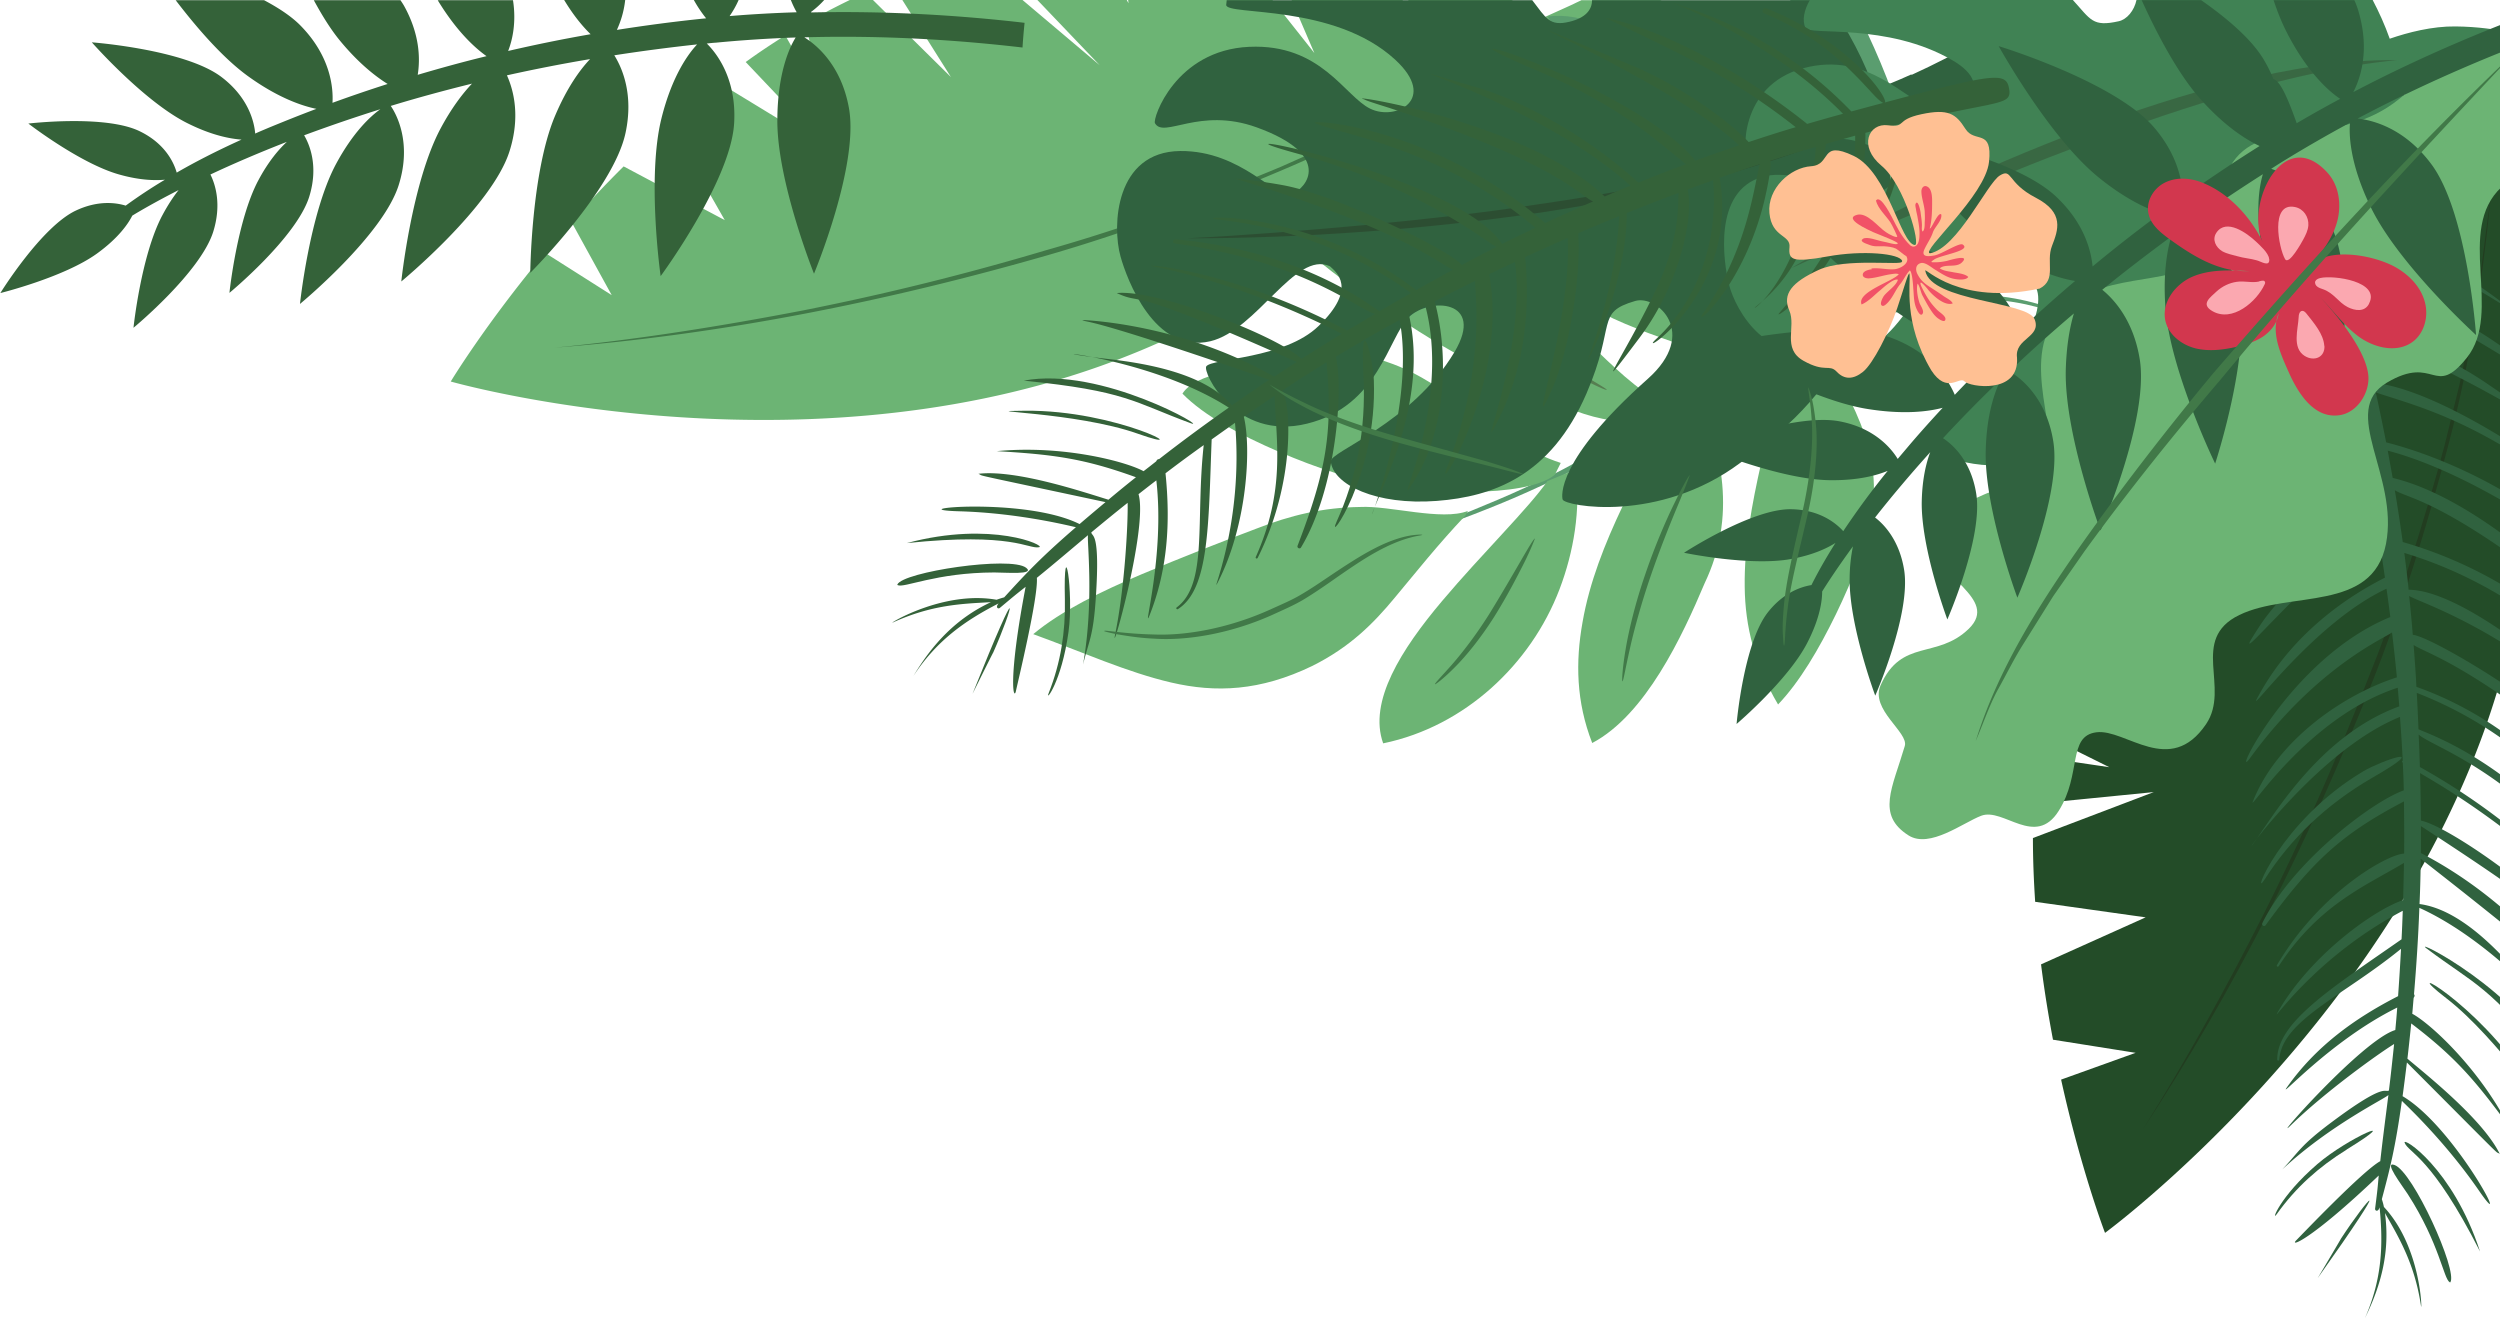 <svg width="861" height="454" viewBox="0 0 861 454" fill="none" xmlns="http://www.w3.org/2000/svg"><g clip-path="url(#a)"><path d="M544.845 0a75 75 0 0 0-3.156 1.488c-3.633 1.666-6.848 3.094-9.706 4.403-.358.179-.655.298-1.013.477A447 447 0 0 0 520.55 0h-35.549l1.072 4.225L482.977 0h-38.169l7.86 18.27S445.82 9.58 438.198 0h-49.661l.119 1.13L388.06 0h-30.785l21.437 22.435L352.154 0H310.77l16.732 26.541L300.647 0h-7.979c-5.121 2.5-10.182 5.118-15.125 7.974l5.3 26.185-12.386-21.96c-4.644 2.917-9.229 5.952-13.635 9.165l28.641 30.172-37.99-23.15c-5.836 4.523-11.493 9.284-16.911 14.045l19.054 33.384-34.834-18.507a374 374 0 0 0-17.983 19.103l13.874 25.232-22.984-14.58c-20.722 24.875-32.453 44.335-32.453 44.335s115.996 33.087 223.833-5.356c75.087-26.72 131.12-83.611 151.008-105.868a461 461 0 0 0 7.027-3.214c2.858-1.309 6.014-2.737 9.646-4.403 9.23-4.226 17.745-8.45 25.545-12.497h-27.51z" fill="#6cb474"/><path d="M517.632 18.21c-24.294 15.234-49.482 29.16-75.98 40.348-26.439 11.247-53.413 21.423-81.042 29.397-55.318 15.89-112.065 27.315-169.587 31.779 28.702-2.797 57.164-7.38 85.389-12.795a913 913 0 0 0 83.662-20.71c27.629-7.795 54.603-17.733 81.101-28.802l19.651-8.748c6.55-2.976 12.802-6.427 19.233-9.64 13.04-6.07 25.069-13.926 37.573-20.888z" fill="#417948"/><path d="M868.655 52.964c.715-3.035 1.489-6.427 2.442-10.295 3.751-15.89 6.371-30.41 8.157-42.61h-12.385c-1.727 11.664-4.168 25.233-7.682 39.932-.952 3.927-1.726 7.32-2.441 10.354-.059.357-.179.714-.238 1.071-11.612 4.226-32.453 12.379-37.216 17.496-2.799 2.976-5.717 6.07-8.813 9.284l16.851 7.439-23.401-.715c-7.741 7.915-16.137 16.485-24.712 25.649l38.705 9.998s-33.524.297-48.291.476c-7.92 8.926-15.84 18.448-23.283 28.446l18.757 11.068-23.52-4.582c-6.908 9.819-13.279 20.114-18.877 30.945l53.175-5.475-56.092 11.843v-.298a124 124 0 0 0-3.93 8.629c-2.62 6.189-4.824 12.497-6.729 18.924l38.645 3.749-41.086 5.416c-1.787 7.498-3.216 15.056-4.228 22.613l23.997 11.902-24.95-3.689c-.536 5.475-.893 10.95-1.131 16.365l41.384-4.106-41.622 15.829c0 7.439.297 14.759.774 21.959l38.049 5.356-36.025 16.187c1.132 9.045 2.561 17.734 4.109 25.946l28.463 4.523-25.664 9.224c6.966 31.6 15.124 52.785 15.124 52.785s97.239-71.352 133.026-180.017c24.89-75.696 14.291-154.785 8.872-184.183.536-2.32 1.131-4.76 1.786-7.498z" fill="#234c28"/><path d="M857.699 69.15c-2.859 28.505-7.265 56.951-14.649 84.742-7.324 27.732-15.779 55.285-26.438 82.005-21.317 53.38-47.101 105.272-78.839 153.416 15.363-24.399 29.237-49.631 42.218-75.28 12.922-25.708 24.533-52.012 34.954-78.731 10.778-26.601 19.471-54.035 26.915-81.707l5.12-20.888c1.668-6.963 2.74-14.045 4.169-21.067 3.215-13.984 4.346-28.326 6.49-42.49z" fill="#220301" style="mix-blend-mode:overlay" opacity=".2"/><path d="M469.221 191.383s.833-.476 2.501-1.249c1.726-.714 4.227-1.786 7.443-3.154 6.55-2.619 15.958-6.368 27.57-11.069 5.775-2.381 12.147-4.999 18.816-8.093 6.669-3.154 13.815-6.368 20.781-10.772 14.113-8.51 28.285-20.174 44.779-30.052 33.524-18.865 68.597-27.434 93.904-25.292 12.623.893 22.508 4.404 28.701 7.736 3.275 1.429 5.359 3.214 6.967 4.166 1.548 1.012 2.322 1.607 2.262 1.666-.178.238-3.275-2.142-9.586-5.117-6.253-3.095-16.018-6.368-28.463-7.023-24.891-1.725-59.665 6.963-92.773 25.649-16.375 9.76-30.547 21.364-44.897 29.934-7.086 4.403-14.351 7.676-21.08 10.711s-13.159 5.594-18.995 7.856c-11.73 4.403-21.258 7.974-27.808 10.473-3.275 1.25-5.835 2.202-7.562 2.857-1.727.654-2.679.952-2.679.892z" fill="#5a9d6f"/><path d="M504.71 177.518c-9.468 9.997-16.792 19.281-24.354 28.326-7.384 8.927-15.422 17.02-28.403 23.507-17.983 8.688-33.227 9.283-48.59 5.713-15.124-3.511-30.487-10.474-47.517-16.663 9.765-8.153 23.639-14.818 37.394-20.65 13.696-5.772 27.689-11.247 39.36-15.651 11.969-4.701 23.104-7.32 35.847-7.498 10.123-.536 28.105 4.879 37.097 1.368l-.834 1.488zm30.667-13.926c-10.242 8.213-45.731 6.07-58.057 3.69-10.48-1.726-23.997-6.13-36.919-11.723-12.981-5.594-25.604-12.259-33.167-19.996 4.704-7.379 21.675-8.331 29.714-10.771 14.529-4.344 26.2-5.415 40.789-.119 22.27 7.439 38.049 27.791 59.784 34.754l-2.084 4.165zm-2.383 2.024c-6.728 9.64-22.627 25.113-36.323 41.359-14.052 16.663-25.485 34.635-20.305 49.036 14.351-2.975 26.915-9.879 37.097-18.924 10.48-9.343 18.638-21.067 23.64-34.159 4.942-12.973 7.265-27.255 5.657-41.299l-9.766 4.046zm44.72-29.696c-5.835 12.259-12.564 25.173-18.816 38.265-6.193 13.033-11.492 26.363-13.874 40.11-2.442 13.687-2.204 27.374 3.334 41.597 18.34-9.641 31.024-36.777 38.705-54.987 10.956-22.971 6.431-45.049-3.513-68.377l-5.776 3.452z" fill="#6cb474"/><path d="M573.902 141.752c-16.315 8.51-34.179-1.19-49.304-7.974-12.504-5.892-24.592-12.438-36.144-19.757-11.671-7.38-23.104-15.056-33.763-23.685v.238l.119-.298c10.778-10.89 24.533-11.247 38.288-7.379 13.398 3.809 26.558 11.724 36.442 18.746 13.279 9.938 33.763 36.42 48.114 38.681l-3.752 1.369zm26.26-15.413c-21.318-8.51-44.183-13.33-63.297-27.553-13.22-9.462-23.521-19.519-31.56-31.42-8.038-11.903-13.517-25.233-19.948-39.694 11.552-7.38 27.034-.595 41.98 9.7 14.291 9.82 27.808 22.554 35.609 29.1 19.233 16.247 31.321 36.301 44.123 55.464zm15.541-8.688c-1.787 14.104-6.014 27.969-9.17 41.895-3.216 14.223-5.836 28.445-5.657 42.49.119 13.746 3.513 27.077 11.492 40.585 7.443-7.795 14.053-19.043 19.888-31.004 5.836-12.021 10.719-24.518 12.445-35.052 4.169-26.184-12.028-44.275-21.376-66.115l-7.563 7.201z" fill="#6cb474"/><path d="M632.376 110.272c-13.993 4.82-35.132-23.864-43.766-32.552-11.314-11.07-22.389-20.174-31.678-32.374-9.826-12.675-15.125-26.838-23.938-39.633 12.267-1.726 24.95 5.356 37.216 14.46 11.969 8.868 22.866 19.937 30.547 27.851 10.242 10.117 19.889 20.71 26.617 32.552 2.858 5.416 11.671 29.874 9.647 29.934l-4.704-.238z" fill="#5a9d6f"/><path d="M643.154 11.069c-1.786-3.75-3.573-7.439-5.478-11.069h-21.079c-.893 6.725-1.548 13.509-1.608 20.293-.179 16.127 1.906 32.433 6.907 47.489 5.062 15.056 13.636 28.683 25.307 40.407l7.86-.833c4.526-.774 3.93-46.954 2.442-54.987-2.501-12.855-7.92-27.256-14.47-41.181z" fill="#5a9d6f"/><path d="M491.967 100.452s3.811 1.072 9.587 3.809c5.776 2.678 13.517 6.844 21.853 11.783 8.277 4.939 15.78 9.462 21.258 12.735 5.419 3.273 8.813 5.237 8.694 5.475-.12.238-3.752-1.309-9.349-4.285-5.657-2.916-13.219-7.319-21.556-12.259-8.336-4.879-15.899-9.224-21.496-12.259-5.538-3.035-9.051-4.76-8.932-5.058zm31.083-36.777s3.037 3.095 8.098 7.796 12.684 10.593 21.675 16.187 17.447 10.295 23.342 13.985c5.955 3.63 9.468 6.189 9.349 6.427-.179.238-3.93-1.845-10.064-5.237-6.073-3.392-14.648-7.855-23.699-13.568-9.051-5.654-16.673-11.843-21.555-16.842-2.442-2.499-4.347-4.641-5.479-6.248-1.19-1.547-1.786-2.44-1.667-2.56zm48.947-26.6c.357-.06 1.012 3.987 4.108 9.76 3.037 5.772 8.813 12.794 16.078 19.697s14.35 12.676 19.352 17.02 7.86 7.26 7.682 7.438c-.179.179-3.394-2.32-8.575-6.367-5.18-4.106-12.445-9.7-19.829-16.663-7.324-6.962-13.159-14.342-15.958-20.53a22.4 22.4 0 0 1-1.667-4.166c-.417-1.25-.774-2.321-.893-3.273-.298-1.845-.417-2.857-.298-2.916m60.32-23.15s1.845 3.69 3.513 10.176c1.727 6.428 3.215 15.532 4.168 25.59.476 5.118.834 9.7 1.429 14.103.476 4.345.774 8.272 1.489 11.426 1.25 6.487 4.227 9.462 3.93 9.7-.06.239-3.692-2.677-5.3-9.343-.893-3.273-1.369-7.2-1.965-11.544-.714-4.226-1.131-9.224-1.608-14.164-.952-9.998-2.203-19.043-3.572-25.47-1.31-6.427-2.442-10.355-2.144-10.474z" fill="#220301" style="mix-blend-mode:overlay" opacity=".3"/><path d="M658.22 25.649c-5.001 2.261-9.289 3.987-12.742 5.237-3.097-9.224-8.754-20.234-16.078-30.826h-81.101c0 3.332-2.263 6.129-7.801 7.438-6.907 1.667-8.038-1.309-12.802-7.438H422.478c0 .535-.178 1.13-.178 1.666.238 3.749 37.097-.595 58.176 18.805 14.827 13.628.238 21.245-8.574 16.9-8.813-4.284-16.912-22.434-41.683-21.304-25.366 1.13-33.345 24.697-32.452 26.304 3.037 5.415 15.244-5.713 35.013 1.428 26.379 9.521 17.387 21.007 12.028 22.97-5.359 1.964-17.089-14.996-38.347-14.817-22.39.238-23.521 25.767-20.544 36.36 2.144 7.677 11.671 33.683 30.905 29.16 16.077-3.809 29.296-31.362 41.205-25.827 2.084 1.963 9.706 7.438-3.93 20.59-11.73 11.366-36.561 11.069-38.645 13.866-1.429 1.904 10.004 25.827 34.656 19.757 24.652-6.011 28.046-29.636 34.953-36.539 7.086-7.141 26.677-6.249 15.839 11.902-14.707 24.577-42.932 34.278-42.575 37.61.774 8.034 15.661 15.235 36.502 13.628 19.292-1.488 39.24-8.51 51.566-37.015 10.361-23.983 2.918-27.791 16.733-31.838 7.681-2.261 22.091 11.069 4.347 26.839-31.798 28.267-29.595 40.645-29.297 41.538.774 2.261 33.107 8.331 61.154-12.616 11.551-8.629 26.259-19.282 37.871-41.241 12.266-23.327 16.613-43.74 12.326-70.043 7.086-1.25 16.315-3.63 24.056-8.033 14.708-8.391 22.211-17.14 22.211-17.14l-10.361-11.485s-10.718 6.844-27.034 14.283z" fill="#30623f"/><path d="M408.783 82.064c20.365-1.012 40.67-2.678 60.916-4.523 20.245-1.964 40.491-4.106 60.558-7.26 20.126-2.916 40.193-6.487 59.903-11.366 5.002-1.072 9.884-2.44 14.767-3.868 4.883-1.429 9.825-2.619 14.589-4.404 4.763-1.666 9.706-3.095 14.41-4.999l14.053-6.01c-17.983 9.64-37.514 16.127-57.224 21.483-19.709 5.355-39.836 8.926-60.022 12.08-20.186 2.916-40.491 5.177-60.856 6.606-20.364 1.487-40.729 2.32-61.094 2.261" fill="#220301" style="mix-blend-mode:overlay" opacity=".2"/><path d="M279.329 4.106A29.7 29.7 0 0 0 283.855 0h-11.492c.714 1.785 1.429 3.214 2.024 4.225-7.622.238-15.303.655-23.104 1.31 1.013-1.488 2.144-3.333 3.097-5.535h-15.423a44 44 0 0 0 4.228 6.308c-10.659 1.071-20.9 2.44-30.725 3.987 1.19-2.618 2.381-6.01 2.858-10.295h-21.02c3.335 5.534 6.55 9.284 9.111 11.783a519 519 0 0 0-28.404 5.772c1.489-3.808 2.858-9.878 1.667-17.495H150.77s.179.357.298.535c6.312 10.236 12.385 15.83 16.494 18.746-8.336 2.023-16.256 4.225-23.699 6.427.893-5.594.714-14.045-4.764-23.864A32 32 0 0 0 137.908.06h-29.832c2.858 5.296 5.954 10.295 9.289 14.282 6.193 7.439 11.849 11.902 16.137 14.58a498 498 0 0 0-18.995 6.486c.297-4.88-.477-15.77-10.838-26.422-3.156-3.273-7.681-6.249-12.742-8.926H60.499c6.907 9.045 16.315 20.114 25.426 26.54 10.122 7.201 18.161 9.88 23.044 10.891-5.895 2.202-11.314 4.404-16.256 6.427-1.667.714-3.275 1.369-4.823 2.083-.298-3.75-2.144-12.318-11.671-19.52-12.624-9.52-44.6-11.901-44.6-11.901s17.864 20.293 32.81 27.791c8.396 4.225 14.767 5.415 18.757 5.713-8.932 4.047-16.376 7.915-22.33 11.366-.834-2.975-3.632-9.819-12.683-14.223-11.85-5.831-38.407-2.677-38.407-2.677s17.863 13.806 31.32 17.555c7.146 2.023 12.386 2.083 15.72 1.785a175 175 0 0 0-13.516 8.927c-3.513-1.072-9.647-1.845-17.209 1.725C14.172 78.196.12 100.93.12 100.93s21.913-5.416 33.227-13.569c7.503-5.415 10.837-10.354 12.207-13.092 2.917-1.785 8.277-4.88 15.958-8.807-1.787 2.261-3.692 5.118-5.597 8.688-7.325 13.747-9.945 38.741-9.945 38.741s22.984-18.985 27.45-33.029c2.918-9.283.834-16.186-.953-19.757 7.444-3.511 16.256-7.32 26.32-11.247-2.74 2.558-6.312 6.665-9.826 13.27-7.324 13.747-9.944 38.741-9.944 38.741s22.985-18.984 27.451-33.028c3.394-10.771 0-18.329-1.727-21.245a555 555 0 0 1 26.26-8.986c-3.513 2.5-9.468 8.034-15.363 19.043-9.051 17.02-12.326 48.025-12.326 48.025s28.522-23.507 34.001-40.943c4.644-14.699-.893-24.578-2.739-27.255 8.753-2.678 18.102-5.237 27.986-7.677-3.275 3.451-7.086 8.45-10.837 15.472-9.944 18.627-13.517 52.666-13.517 52.666s31.261-25.767 37.276-44.87c3.81-12.02 1.369-21.066-.894-26.125a556 556 0 0 1 28.642-5.594c-3.513 3.69-8.039 9.939-12.207 19.877-8.098 19.519-8.396 53.737-8.396 53.737s28.642-28.624 32.81-48.203c2.798-13.033-1.012-22.138-3.871-26.72a628 628 0 0 1 28.523-3.749c-2.858 3.035-8.575 10.593-12.267 25.41-5.121 20.472-.297 54.393-.297 54.393s24.056-32.612 25.307-52.547c.952-15.533-6.193-24.4-9.409-27.553 1.013-.12 2.025-.239 3.097-.298a438 438 0 0 1 27.51-1.785c-1.906 3.035-6.252 11.842-6.312 28.445-.119 21.126 12.624 52.904 12.624 52.904s15.601-37.372 12.028-57.07c-2.68-14.877-11.314-21.84-15.363-24.339 27.451-.773 53.234.952 75.147 3.511.179-2.797.417-5.653.715-8.51-21.556-2.5-46.684-4.165-73.48-3.57z" fill="#346239"/><path d="M823.043 13.39c-1.727-4.88-3.751-9.284-5.895-13.39h-81.34c-.774 3.69-3.334 6.725-6.133 7.32-9.051 2.023-9.587-.536-15.779-7.32h-90.57c-2.084 3.63-2.679 7.022-1.548 9.581 1.251 2.797 27.987-1.904 50.555 11.128 16.672 9.641 1.488 19.043-7.325 16.485-8.574-2.44-21.734-19.758-44.004-13.688s-20.841 30.172-18.876 31.065c2.918 1.309 22.568-9.88 36.918-6.011 16.673 4.463 13.041 12.2 12.267 14.699-7.027 9.64-29.773-6.427-44.243-2.38-17.328 4.88-13.397 29.754-11.671 36.836 2.323 9.76 14.53 29.636 32.453 19.876 17.03-9.224 18.816-27.91 23.997-28.743 5.121-.833 17.387 4.404.595 23.625-12.564 14.402-27.272 10.95-27.272 16.604 0 1.666 16.792 16.9 37.455 6.605 20.245-10.057 18.697-28.088 23.758-35.408 5.121-7.32 20.067-7.736 14.291 9.7-8.217 24.756-39.479 37.61-37.99 40.645 3.156 6.665 16.971 11.843 35.728 8.808 17.387-2.797 32.809-11.486 44.004-37.491 8.634-20.055 2.025-25.47 11.79-28.149 12.862-3.57 12.683 10.058 6.967 22.019-7.92 16.544-28.999 34.099-27.987 38.503.715 2.975 35.192 6.486 59.07-14.64 9.825-8.688 16.97-20.828 26.498-41.359 10.063-21.72 12.147-51.178 8.693-69.567 3.335-.535 7.503-1.071 12.505-1.487 16.316-1.31 27.868-.596 27.868-.596l3.155-13.687s-9.825-3.69-25.247-3.868c-8.039-.119-16.494 2.083-22.687 4.225z" fill="#408254"/><path d="M616.359 92.597c16.911-7.736 33.822-15.294 50.853-22.554 17.03-7.2 34.119-14.46 51.507-20.71 17.268-6.605 34.774-12.615 52.519-17.614s35.787-9.224 54.306-11.01c-18.638-.238-37.157 3.095-55.259 7.38-18.161 4.284-35.787 10.354-53.293 16.662-17.388 6.665-34.537 13.866-51.329 21.9s-33.345 16.425-49.304 26.006z" fill="#220301" style="mix-blend-mode:overlay" opacity=".2"/><path d="M607.546 4.582c16.851 7.082 26.796 15.949 37.395 27.672 11.492 12.676.297-14.52-36.561-29.398-1.132-.476-1.965 1.25-.834 1.726M352.57 131.1c35.371 3.511 37.871 7.439 57.462 14.639 7.205 2.619-30.785-19.757-57.462-14.639m.299 10.355c-19.531.178 17.744.357 39.002 7.915 21.615 7.676-6.907-8.272-39.002-7.915m-40.551 45.584c36.621-3.808 41.742 2.143 45.553 1.428 2.56-.476-16.197-9.283-45.553-1.428m30.13 10.117c3.811 0 14.172.893 10.957-1.607-5.3-4.166-42.576 1.428-44.362 5.773 0 .059 0 .178.06.178 2.143 1.19 13.1-4.285 33.345-4.344" fill="#346239"/><path d="M634.818 39.157c-4.168 1.131-8.277 2.321-12.445 3.512-18.638-14.997-46.506-31.779-69.49-36.54 24.533 11.843 42.694 19.698 65.56 37.67-5.836 1.726-10.957 3.392-16.197 5.118-7.86-8.272-24.592-19.817-39.776-26.184-73.718-30.945 12.326 3.868 36.442 27.315-5.062 1.725-10.063 3.451-15.065 5.296-20.901-26.006-102.657-51.297-55.259-31.362 29.594 12.438 42.456 24.995 52.043 32.552a548 548 0 0 0-16.375 6.368c-17.03-15.71-39.955-28.267-55.973-32.91-46.148-13.33 19.948 3.631 53.234 33.981-2.977 1.19-5.895 2.44-8.872 3.69-27.034-25.887-91.105-35.647-82.829-33.445.894.595 8.277 2.797 9.29 3.154 57.104 18.865 64.309 29.576 69.549 32.016-5.538 2.38-11.016 4.88-16.494 7.44-38.884-33.862-83.126-36.004-79.077-34.338 9.408 3.928 43.647 8.748 75.683 35.944-3.811 1.845-7.682 3.69-11.433 5.594-15.78-23.983-110.16-42.074-71.157-31.302 43.647 12.02 65.024 30.23 69.192 32.314a452 452 0 0 0-11.909 6.248c-3.752-4.88-42.516-23.982-61.511-27.493-8.991-1.667-16.554-2.262-16.732-2.321 57.819 17.615 69.549 28.862 75.146 31.42-4.227 2.322-8.455 4.642-12.623 7.023-36.74-28.267-78.66-25.47-68.538-24.34 25.188 2.797 47.697 11.545 66.751 25.352a1719 1719 0 0 0-10.837 6.248c-1.905-.833-25.247-20.59-70.264-24.756-.893-.06-1.191 1.31-.238 1.428 44.302 6.19 62.94 22.673 68.954 24.28l-9.647 5.713c-39.776-21.126-71.812-23.15-66.989-22.137 35.013 7.081 63.178 22.375 65.203 23.268-4.704 2.797-9.289 5.713-13.934 8.629-7.503-7.558-49.482-24.042-63.595-22.673 10.302 4.701.119-3.928 61.988 23.744a582 582 0 0 0-7.801 5.058c-33.703-19.281-68.656-19.578-66.036-19.519 2.084 1.19-.893-2.023 64.369 20.59-4.347 2.857-8.634 5.832-12.862 8.808-9.17-10.771-28.463-14.342-42.456-15.949-34.061-3.927 12.087-2.083 41.384 16.723-8.039 5.653-16.137 11.604-23.997 17.733-.536 0-.774.298-1.012.774a275 275 0 0 1-4.347 3.392c-5.895-3.273-27.748-9.105-50.554-6.903 19.65 1.131 30.189 2.559 47.934 8.986a412 412 0 0 0-9.468 7.736c-8.217-2.499-31.678-10.473-44.778-8.926 2.501 1.071-5.836-.833 43.766 9.759-2.977 2.5-5.955 4.999-8.932 7.558-18.936-9.521-63.714-5.058-41.444-4.404 21.377.596 39.777 5.475 40.194 5.475-12.326 10.653-17.209 15.949-24.712 24.161a34 34 0 0 0-2.62.833c-18.34-3.273-37.395 8.451-35.787 7.856 13.398-6.13 23.818-6.487 33.822-7.022-11.969 5.593-20.067 14.401-26.677 25.41 8.039-12.199 17.626-18.983 29.357-24.994-1.191 1.309-.239 2.083.416 1.547 5.479-4.582 5.121-4.284 8.873-7.26-6.193 32.433-4.109 39.455-3.335 35.885.417-2.143 7.741-32.255 7.205-38.979 5.955-4.821 11.79-9.819 17.626-14.699-.477 1.368 2.203 22.494-1.727 44.573 2.084-8.451 3.513-9.582 4.406-23.031 1.548-23.209-1.369-20.769-1.548-22.494 4.109-3.392 7.562-6.249 12.505-10.177.178 6.963-1.013 29.16-4.228 44.93-2.203 10.831 11.373-36.301 7.979-47.905a430 430 0 0 1 6.133-4.761c2.978 26.006-4.882 52.785-2.381 46.596 6.311-15.829 7.264-32.075 5.537-49.036a492 492 0 0 1 13.16-9.7c-2.858 26.006 1.489 47.846-9.289 55.88a.363.363 0 0 0 .417.595c10.837-6.903 10.48-29.1 11.611-58.439l8.039-5.713c3.096 34.754-8.754 60.343-6.014 55.106 10.301-19.816 11.671-46.655 9.051-57.188a657 657 0 0 1 10.599-7.201c.595 16.187 3.751 32.552-6.491 55.523-.178.416.417.714.655.297 13.1-26.184 11.433-52.726 8.515-57.665a506 506 0 0 1 15.184-9.7c2.263 24.28-.178 37.61-9.944 63.14-.297.773.774 1.309 1.191.595 12.088-20.114 14.708-54.332 11.969-65.639 2.679-1.667 5.419-3.273 8.158-4.88h.178c.298.059.477-.179.477-.417 3.93-2.261 7.443-4.284 13.159-7.379 5.419 28.267-10.182 69.21-9.467 66.77 3.334-9.462 19.471-39.157 12.683-68.555 1.905-1.012 3.811-2.024 5.657-3.035 8.336 31.54-8.515 66.829-5.836 63.199 12.862-17.853 14.291-45.227 9.051-64.806 4.585-2.38 9.23-4.76 13.934-7.022-.357 2.38 4.287 28.029-9.825 64.568-4.228 11.009 21.555-29.874 14.648-66.889 2.977-1.428 5.895-2.797 8.872-4.225 3.752 27.136-10.837 63.675-7.681 58.081 10.42-18.448 13.219-39.752 11.195-59.747a790 790 0 0 1 14.648-6.606c1.608 28.981-15.482 74.863-5.24 51.773 5.359-12.14 9.944-37.193 8.872-53.38 4.704-2.023 9.349-3.987 14.112-5.891-1.488 28.981-13.397 54.987-10.241 48.619 8.693-17.317 13.159-38.74 12.802-49.69a932 932 0 0 1 17.923-6.963c-.417 4.106.774 15.71-8.515 34.873-10.658 22.018-22.865 38.86-4.883 14.937 14.411-19.222 18.698-42.966 16.435-50.94 2.918-1.072 5.895-2.143 8.813-3.214 2.024 22.375-6.491 42.549-19.352 54.451-8.992 8.272 28.641-14.818 21.615-55.284a623 623 0 0 1 13.755-4.642c-2.263 10.116-4.704 29.993-19.531 51.416-3.752 5.475 14.231-9.164 21.377-39.752.476-2.083 2.381-10.593 1.846-12.854 5.001-1.607 10.063-3.214 15.66-4.82-2.858 46.238-25.128 58.616-20.305 54.748 17.745-14.163 21.079-33.504 23.818-55.76 3.335-.953 6.729-1.905 10.064-2.857.178 31.897-16.197 49.274-26.201 61.176-3.096 3.69 30.547-19.4 29.714-62.128 45.255-12.14 50.911-8.331 49.423-15.591-1.191-5.892-6.431-4.642-54.246 8.212-17.15-17.734-36.383-29.22-58.534-36.42-16.613-5.416 25.366 6.427 55.675 37.253z" fill="#346239"/><path d="M640.057 84.325c-3.811 5.237-9.348 11.367-7.264 9.581 18.34-15.413 23.937-40.526 21.675-48.679-.536-1.844-.358 19.936-14.411 39.098m-170.478 45.287c.953 18.627-2.56 35.29-9.229 49.988-4.05 8.927 14.052-15.175 12.802-48.679-.238-6.724-4.823-26.243-3.573-1.309m-102.836 76.827c.238 11.188-1.429 21.84-5.597 32.314-1.31 3.273 4.466-3.868 6.848-21.126 1.905-13.806-1.787-35.646-1.251-11.188m-24.772 18.508c7.086-15.949 10.54-29.933-7.026 13.985-.119.297 7.86-15.889 7.026-13.985" fill="#346239"/><path d="M847.22 84.206c-15.125-10.295-27.927-13.806-43.588-16.365-16.911-2.737 12.028-8.093 44.6 14.759 1.012.714 0 2.32-1.012 1.606m32.034 282.731c-22.091-27.791-26.795-27.731-43.468-40.228-6.133-4.583 33.346 15.175 43.468 40.228m-8.871 5.356c10.48 16.544-9.944-14.699-27.808-28.446-18.162-13.984 10.659 1.31 27.808 28.446m-16.256 58.736c-16.673-32.849-24.473-33.861-25.962-37.431-1.012-2.44 16.554 8.569 25.962 37.431m-24.89-19.757c-2.085-3.214-8.396-11.426-4.585-10.057 6.371 2.202 21.912 36.539 19.233 40.407 0 .059-.119.059-.179 0-2.143-1.131-3.513-13.33-14.469-30.35" fill="#30623f"/><path d="M803.393 80.16c1.31 4.106 2.56 8.212 3.811 12.378 22.687 7.557 51.924 21.84 68.418 38.503-23.282-14.164-39.717-25.173-67.227-34.576 1.667 5.832 3.096 11.01 4.466 16.365 11.194 2.083 30.011 9.939 43.587 19.222 66.037 45.109-9.944-8.212-42.694-15.77 1.31 5.177 2.56 10.355 3.692 15.532 33.167 3.452 98.846 58.32 56.33 29.338-26.498-18.091-44.064-22.078-55.556-26.005a806 806 0 0 1 3.573 17.198c22.448 5.772 45.433 18.21 57.997 29.1 36.204 31.481-13.874-14.758-57.461-26.244.595 3.154 1.131 6.308 1.726 9.403 36.442 8.688 79.434 57.129 73.063 51.357-1.012-.417-6.848-5.415-7.681-6.13-46.803-37.669-59.784-37.907-64.667-41.002 1.012 5.951 1.905 11.902 2.739 17.853 49.542 14.223 75.385 50.226 71.812 47.786-8.455-5.772-31.083-31.897-71.276-44.037.536 4.225 1.072 8.451 1.489 12.676 28.76.238 95.154 69.686 64.905 42.728-33.763-30.112-60.678-38.146-64.727-40.586a509 509 0 0 1 1.251 13.39c6.133.476 43.23 22.673 56.449 36.717 6.252 6.606 10.897 12.676 11.016 12.795-46.148-38.979-62.047-42.728-67.168-46.001.358 4.82.715 9.641.953 14.401 43.647 15.473 64.071 52.19 57.7 44.335-16.018-19.579-35.608-33.742-57.581-42.252.238 4.166.417 8.332.596 12.497 1.727 1.131 31.023 9.998 58.95 45.525.536.714-.417 1.666-1.072 1.012-29.296-33.802-53.234-40.526-57.819-44.692.179 3.749.298 7.439.417 11.188 39.3 21.899 58.414 47.727 54.961 44.156-24.95-25.589-53.115-40.883-54.901-42.073.178 5.475.238 10.89.297 16.365 10.421 2.202 47.042 28.446 53.592 41.062-9.528-6.13 3.275-2.262-53.592-39.158v9.284c34.477 17.793 53.711 47.012 52.222 44.87-2.144-1.131 2.203-.357-52.281-42.906-.06 5.177-.179 10.414-.417 15.591 13.993 1.845 27.51 16.127 36.442 26.958 21.794 26.482-4.823-11.307-36.502-25.649-.357 9.819-1.012 19.877-1.846 29.755.358.417.179.774-.119 1.25-.178 1.845-.297 3.63-.476 5.475 5.955 3.154 22.687 18.329 33.227 38.681-11.612-15.889-18.579-23.923-33.584-35.349-.417 4.047-.834 8.094-1.31 12.14 6.55 5.535 25.962 20.888 31.797 32.79-2.263-1.488 3.871 4.463-31.976-31.48-.476 3.868-.953 7.736-1.489 11.604 18.281 10.771 38.824 50.702 26.201 32.373-12.148-17.615-26.201-30.409-26.439-30.766-2.262 16.186-4.049 23.149-6.907 33.861q.447 1.338.715 2.678c12.742 13.627 13.159 35.944 12.802 34.277-2.144-14.58-7.503-23.506-12.445-32.194 1.786 13.092-1.191 24.637-6.908 36.241 5.895-13.39 6.372-25.113 5.062-38.205-.417 1.666-1.608 1.309-1.548.476.893-7.082.833-6.665 1.25-11.426-23.878 22.792-30.964 24.815-28.344 22.257 1.549-1.548 22.925-23.983 28.88-27.196.834-7.618 1.846-15.175 2.799-22.793-.894 1.131-20.127 10.355-36.561 25.649 5.954-6.308 6.133-8.153 16.97-16.246 18.638-13.925 18.221-10.117 19.769-10.95.655-5.296 1.132-9.759 1.787-16.008-5.955 3.69-23.938 16.663-35.49 27.91-7.919 7.736 24.355-29.219 35.906-32.73.239-2.559.477-5.178.655-7.737-23.461 11.605-41.741 32.731-37.871 27.315 9.885-13.925 23.045-23.506 38.169-31.242.417-5.951.715-10.712 1.012-16.306-20.305 16.544-41.027 24.697-41.92 38.146 0 .476-.714.476-.714 0-.06-12.854 18.757-24.637 42.813-41.419.179-3.273.298-6.546.417-9.819-30.904 16.246-45.969 40.11-43.052 34.932 11.076-19.4 32.87-35.111 43.171-38.622.119-4.284.238-8.51.298-12.794-13.934 8.272-29.356 14.52-43.171 35.587-.238.357-.834 0-.595-.357 14.886-25.233 38.049-38.206 43.825-38.444.06-6.01 0-12.021-.059-17.972-21.615 11.307-31.56 20.591-47.637 42.609-.476.714-1.488.06-1.131-.714 10.361-21.007 37.692-41.776 48.708-45.703a257 257 0 0 0-.357-9.522l-.119-.119c-.238-.178-.119-.476.119-.595a657 657 0 0 0-.953-15.056c-26.736 10.771-52.638 46.12-50.971 44.216 6.133-7.915 22.33-37.551 50.733-47.846l-.536-6.427c-31.023 10.117-51.567 43.382-49.899 39.217 8.038-20.472 30.249-36.539 49.601-42.788-.476-5.177-1.071-10.354-1.667-15.472-1.846 1.606-25.843 11.604-48.887 43.263-6.967 9.522 13.398-34.277 48.292-48.56a553 553 0 0 0-1.31-9.759c-24.831 11.604-47.637 43.68-44.66 37.967 9.825-18.746 26.2-32.671 44.124-41.776-.774-5.296-1.548-10.593-2.442-15.889-25.188 14.401-54.544 53.618-40.669 32.492 7.264-11.128 25.902-28.564 40.014-36.42a661 661 0 0 0-2.679-15.056c-23.521 16.961-38.943 41.122-35.311 34.992 9.825-16.722 25.367-32.076 34.834-37.729-1.19-6.308-2.5-12.557-3.87-18.805-3.215 2.559-13.636 7.855-24.712 26.065-12.742 20.888-20.305 40.288-9.884 12.2 8.336-22.495 25.962-38.979 33.881-41.419-.714-3.035-1.369-6.13-2.084-9.165-19.888 10.474-32.274 28.565-35.31 45.823-2.084 12.021-3.097-32.076 34.715-48.144a612 612 0 0 0-3.573-14.103c-7.264 7.379-22.687 20.233-32.631 44.334-2.501 6.13 0-16.9 21.853-39.514 1.489-1.547 7.622-7.736 9.766-8.51a1051 1051 0 0 0-4.407-15.77c-37.335 27.493-35.608 52.904-34.953 46.775 2.263-22.555 16.732-35.825 33.941-50.286-1.012-3.333-2.024-6.665-3.096-9.998-26.915 17.14-32.631 40.348-37.157 55.166-1.369 4.582-.238-36.123 36.085-58.677-14.351-44.573-20.603-47.25-13.696-49.928 5.598-2.202 7.384 2.916 22.509 49.988 24.235 4.76 44.302 14.699 62.404 29.338 13.576 11.009-19.174-17.853-61.511-26.541" fill="#30623f"/><path d="M762.605 100.214c-2.322 6.07-4.466 14.045-4.109 11.307 2.977-23.744 21.079-42.073 29.118-44.632 1.846-.595-16.554 11.128-25.009 33.325m54.423 167.639c-16.137 9.343-28.284 21.245-36.978 34.873-5.3 8.272 5.121-20.055 33.941-37.134 5.776-3.451 24.652-10.176 3.037 2.261m-8.812 128.065c-9.527 5.892-17.566 13.033-24.116 22.257-2.025 2.857.834-5.891 13.993-17.258 10.54-9.105 30.964-17.853 10.063-4.999zm-2.085 30.827c9.527-14.64 19.472-25.114-7.919 13.449-.179.297 9.051-15.235 7.919-13.449" fill="#30623f"/><path d="M888.78 0h-10.897c-3.037 3.035-6.192 6.487-10.956 12.08-10.48-3.868-22.568 7.26-40.67 22.02-21.734 17.614-48.172 5.117-58.295 23.446-11.254 20.412 4.644 21.84-8.337 31.719-13.04 9.878-36.978 3.69-50.792 19.281s1.846 42.966-4.704 51.476-35.728 9.581-37.395 27.017c-1.072 11.605 22.21 18.924 11.314 29.517s-23.164 3.214-30.369 19.46c-3.692 8.331 9.706 16.186 8.337 20.888-4.288 14.58-9.885 23.744 1.31 30.826 7.264 4.582 18.757-4.404 25.009-6.784 7.622-2.916 18.638 11.128 26.676-1.667 8.039-12.794 2.978-25.767 12.981-27.077 10.064-1.309 25.367 15.592 37.812-2.856 8.455-12.557-5.835-29.16 11.433-37.551 17.328-8.391 45.85-.833 50.495-24.458 4.585-23.566-16.256-45.763.357-55.582s16.196 5.594 27.51-8.57c12.564-15.77-4.049-43.918 11.909-58.736 15.839-14.758 19.233-39.871 11.552-48.084C880.206 8.093 883.481 4.761 888.721 0z" fill="#6cb474"/><path d="M879.73 1.607c-20.96 7.498-44.897 17.317-69.252 30.112 2.561-4.94 5.776-14.7 1.668-28.208-.358-1.13-.774-2.32-1.31-3.451h-27.808c1.31 3.987 2.858 7.795 4.525 11.068 7.265 14.164 14.827 20.531 18.4 22.912-6.907 3.69-13.755 7.617-20.662 11.782.833-5.772.595-15.056-5.836-25.589C775.168 13.211 766.772 6.13 758.078.06h-20.484c4.943 10.89 12.148 24.875 20.067 33.86 8.456 9.522 15.839 14.164 20.544 16.366-9.29 5.832-18.102 11.783-26.439 17.674-.178-5.891-1.965-14.758-9.825-23.982-13.517-15.89-53.591-28.089-53.591-28.089s17.268 31.243 34.298 45.109c9.051 7.379 16.495 10.83 21.496 12.437a513 513 0 0 0-23.461 18.33c-.536-5.773-3.096-15.235-12.742-24.221C692.697 53.38 651.491 46 651.491 46s20.782 28.981 39.3 40.764c10.54 6.725 18.757 9.165 23.878 9.998a565 565 0 0 0-18.876 16.782c-1.727-5.594-5.835-13.45-15.422-20.115-17.09-11.902-58.772-13.27-58.772-13.27s24.652 25.767 44.54 34.813c9.17 4.166 16.375 5.772 21.556 6.308a547 547 0 0 0-14.47 14.699c-1.965-4.642-7.741-14.521-22.21-19.757-19.472-7.082-60.022 2.439-60.022 2.439s30.308 18.568 51.864 22.138c12.683 2.083 21.258.952 26.2-.357-4.406 4.761-8.396 9.224-11.969 13.449-1.191 1.428-2.381 2.797-3.513 4.166-2.024-3.333-7.681-10.533-19.829-12.914-16.017-3.154-46.564 9.224-46.564 9.224s25.842 10.831 43.051 11.01c9.706.119 16.137-1.667 19.889-3.214a275 275 0 0 0-15.304 20.769c-2.143-2.38-7.86-7.498-18.28-7.558-13.577 0-36.561 14.997-36.561 14.997s22.806 4.761 36.918 2.142c7.503-1.369 12.326-3.69 15.244-5.534-4.288 6.784-6.908 11.783-8.277 14.52-3.692.595-9.766 2.678-15.065 9.462-8.337 10.712-10.719 38.384-10.719 38.384s17.686-15.056 24.295-27.851c4.407-8.51 5.181-14.58 5.181-17.793 1.846-2.976 5.359-8.331 10.599-15.532a57 57 0 0 0-1.132 10.652c-.357 16.127 8.813 40.764 8.813 40.764s12.386-28.207 9.944-43.323c-1.607-9.997-6.728-15.532-10.003-18.031 5.24-6.665 11.552-14.223 18.995-22.495-1.37 3.63-2.739 9.105-2.918 16.841-.357 16.127 8.813 40.764 8.813 40.764s12.385-28.207 9.944-43.323c-1.846-11.664-8.456-17.138-11.433-19.102a484 484 0 0 1 20.008-20.353c-2.025 3.928-5.002 11.783-5.3 24.756-.476 20.055 10.897 50.524 10.897 50.524s15.363-34.991 12.385-53.737c-2.5-15.889-12.206-22.554-15.124-24.221 6.788-6.486 14.231-13.151 22.21-19.935-1.429 4.76-2.56 11.128-2.798 19.4-.536 21.959 11.968 55.344 11.968 55.344s16.792-38.324 13.517-58.915c-2.084-12.973-8.455-20.352-12.921-23.982 7.443-6.07 15.363-12.14 23.759-18.33-1.489 5.06-2.799 12.974-2.025 24.162 1.548 21.899 17.149 54.035 17.149 54.035s13.1-39.812 7.86-59.986c-3.453-13.45-11.194-20.234-15.958-23.209 7.801-5.534 15.958-11.01 24.533-16.484-1.25 4.166-2.977 13.806.476 29.338 4.764 21.483 24.89 50.941 24.89 50.941s7.027-41.42-1.071-60.64c-6.312-14.938-17.03-19.996-21.437-21.484.893-.595 1.787-1.13 2.68-1.726a470 470 0 0 1 24.473-14.163c-.357 3.69-.298 13.925 7.324 29.457 9.706 19.757 36.085 43.68 36.085 43.68s-2.918-42.013-15.363-58.795c-9.408-12.676-20.543-15.235-25.426-15.77 24.95-13.211 49.423-23.328 70.8-30.945-1.131-2.678-2.203-5.475-3.275-8.272z" fill="#30623f"/><path d="M655.005 90.098c.416 1.487-19.412-1.428-28.642 2.856-9.23 4.226-12.624 8.332-10.123 13.985 2.442 5.713-2.62 13.092 4.883 17.317 7.503 4.226 8.813 1.012 11.433 3.75 2.62 2.796 5.716 2.737 9.051.059 3.513-2.797 8.991-13.747 11.73-21.721 1.906-5.594 4.109-13.33 4.288-12.021.476 3.273-2.323 16.722 7.502 33.206 5.419 8.391 9.766 1.905 11.433 3.809s18.936 4.642 18.102-8.153c-.893-6.724 8.515-6.962 6.074-13.211-2.442-6.248-35.668-6.07-37.693-16.782 0-1.13 11.612 12.14 39.42 6.19 5.954-3.095 2.084-9.106 4.227-14.64s4.407-11.486-5.597-16.663-7.979-10.354-12.386-7.617-14.588 25.113-24.056 26.78c-3.156-.774 19.114-19.758 20.365-31.481s-4.943-6.249-8.158-11.426c-3.275-5.178-5.895-6.963-15.125-4.999-9.229 1.964-4.942 4.642-11.552 3.809s-10.242 7.26-2.203 13.925 13.577 27.493 11.492 27.315c-4.882-.417-9.229-25.054-21.079-30.707-11.849-5.654-7.443 3.094-14.648 3.57-7.205.477-15.125 7.677-14.351 16.128.774 8.51 7.384 7.379 6.908 11.782-.417 4.404 1.072 5.356 13.159 3.154s24.95-1.011 25.665 1.607z" fill="#ffc093"/><path d="M644.703 92.716c-.893.12-2.561.476-3.037 1.369-.595 1.369.953 1.845 2.025 1.785 2.501-.178 5.001-1.07 7.502-1.428.894-.119 1.906-.357 2.74 0-1.846 2.44-14.589 6.13-12.803 10.414 2.501-1.071 4.526-3.392 6.55-4.999 1.012-.892 4.585-4.106 5.955-3.51-.536 2.023-3.633 3.927-4.883 5.653-.417.654-1.667 2.975-.417 3.332.715.238 2.084-1.368 2.442-1.845 1.429-1.785 2.322-4.106 3.811-5.831 1.131-1.429 1.965-3.393 3.155-4.523.834.535 1.132 5.058 1.191 6.248.239 2.559.119 4.999 1.31 7.38.358.773 1.429 2.558 2.025 1.011.298-.952-.893-2.618-1.191-3.451-.595-1.786-1.191-4.94-.655-6.665.715.833 1.072 2.856 1.608 3.987.893 1.666 1.727 3.273 2.679 4.76.774 1.191 1.489 2.262 2.62 3.154.715.536 2.739 1.845 2.68.179-.119-1.012-1.906-2.142-2.561-2.737-.774-.715-1.429-1.488-2.084-2.262-1.369-1.726-2.739-4.165-3.692-6.189-.238-.654-.476-1.309 0-1.19.298 0 2.025 1.904 2.382 2.44 1.608 1.964 5.657 5.713 8.456 4.701-.477-1.131-2.322-1.904-3.275-2.618a102 102 0 0 0-3.752-2.5c-2.322-1.487-3.93-2.559-5.18-5.118-.536-1.07-.774-3.035 1.131-3.63 1.608-.535 3.93 1.667 5.24 2.38 1.727 1.072 3.573 2.322 5.598 2.857 1.25.357 4.704.893 5.597-.476-.953-1.071-3.751-1.369-5.061-1.607-1.608-.357-3.335-.416-4.764-1.368 1.905-1.726 5.776 0 7.741-2.143 2.798-2.856-4.407-.654-5.3-.416-1.429.297-2.679.476-4.108.476s-1.668 0-.179-1.012c2.441-1.547 12.743-2.975 9.825-5.058-1.012-.952-7.086 3.154-9.706 3.69-1.905.356-4.823.773-3.573-2.024.894-2.023 2.263-3.808 2.978-6.01.714-1.905 3.215-3.987 2.858-6.07-1.132-1.072-3.454 5.296-3.99 4.82.774-2.678.834-6.368.834-9.105 0-1.488 0-4.463-1.667-5.296-1.251-.655-2.085.535-2.025 1.785.06 2.202.953 4.404 1.131 6.665.06 1.31.119 2.559 0 3.868 0 .774.06 2.618-.714 3.154-.417-.476-.238-1.488-.238-2.083 0-1.428-.239-2.737-.417-4.165 0-.477-.953-5.237-1.787-3.214-.178.476.12 1.428.179 1.964.119.892.417 1.785.536 2.678.298 1.607.595 3.332.655 4.94 0 1.487.06 4.165-1.489 4.938-.774.358-1.488-.178-2.203 0-.357.12-1.012.893-1.369 1.19-.298.239-.536.477-.834.715.298.595.893.833 1.25 1.368 1.727 2.5-1.965 4.464-3.93 4.642-2.679.238-5.359-.595-8.038-.238z" fill="#f15267"/><path d="M656.435 88.134c-.536-.179-2.62-2.023-3.454-2.5-1.25-.594-2.739-.714-4.228-.833-1.846 0-3.334.239-5.121-.535-1.131-.417-3.394-1.13-2.024-2.023 1.369-.893 5.061.595 6.371.833 1.906.297 5.359 1.547 5.597.773.298-.476-5.776-2.797-8.515-3.927-1.488-.715-10.42-4.642-5.478-5.951 3.513-.893 7.324 4.284 9.885 5.95 1.131.834 4.049 2.262 3.93 1.488 0-.178-1.667-3.808-2.382-4.88-1.489-2.26-4.228-4.641-4.942-7.438 1.607-2.38 5.418 5.534 6.847 8.331 1.251 2.56 3.395 5.951 5.717 7.677 0 .952-.774.238-1.31.893-.715 1.011.357 2.44-.774 2.023z" fill="#f15267"/><path fill-rule="evenodd" clip-rule="evenodd" d="M799.939 103.309c5.478 5.951 15.065 17.734 15.72 26.125.476 5.832-3.811 12.735-10.004 13.568-8.753 1.25-14.172-7.677-17.209-14.342-2.977-6.665-6.431-13.985-3.691-20.709-.417 3.273-2.62 6.07-5.3 7.915-2.739 1.844-5.955 2.796-9.17 3.57-4.645 1.071-9.527 1.666-14.172.536-4.644-1.191-8.991-4.464-10.242-9.046-1.727-6.367 3.037-12.913 9.111-15.591 6.073-2.619 12.981-2.321 19.59-1.964-10.48.416-19.412-5.237-27.629-11.188-3.037-2.202-6.133-4.82-6.967-8.45-1.012-4.226 1.548-8.689 5.359-10.712s8.575-1.845 12.684-.298c9.408 3.57 17.089 11.902 21.317 20.77-6.252-13.152 7.086-40.705 22.27-23.983 4.109 4.523 4.883 11.366 3.216 17.139-1.668 5.832-5.479 10.77-9.647 15.175 6.61-7.023 22.27-3.928 29.594.06 4.764 2.617 8.873 6.783 10.302 11.961 1.488 5.177-.179 11.306-4.645 14.222-5.537 3.63-13.338 1.548-18.638-2.559-5.299-4.106-9.11-9.819-13.993-14.341a34 34 0 0 1 2.084 2.082z" fill="#d2374e"/><path d="M800.474 119.079c-.239-4.047-3.633-7.915-6.074-11.009-.417-.536-.953-1.071-1.548-1.012-.893.119-1.191 1.25-1.191 2.142-.179 4.166-2.382 10.593 2.084 13.39 3.275 2.023 7.026.476 6.788-3.511zm15.422-14.52c3.99-7.677-12.266-9.879-16.792-8.808-.714.179-1.429.476-1.727 1.13-.238.656.119 1.43.715 1.846.536.416 1.25.654 1.965.892 3.751 1.31 5.24 4.464 8.455 6.13 2.561 1.309 5.895 1.785 7.384-1.131zM790.41 87.063c1.31-1.845 2.561-4.047 2.799-4.523.834-1.547 1.667-3.154 1.786-4.94.179-2.856-1.607-5.712-4.644-6.307-8.634-1.726-5.538 14.163-3.394 17.912.655 1.19 2.143-.297 3.453-2.142m-8.931 2.142v-.119c-.238-2.023-3.156-4.582-4.525-5.891-3.037-2.857-10.242-8.153-13.636-3.035-1.549 2.32-.239 4.999 2.024 6.367 1.608.893 3.513 1.25 5.24 1.726 2.203.655 4.526.774 6.729 1.428 1.489.417 4.406 2.38 4.228-.416zm-3.334 7.736c-2.739.596-5.062-.297-7.801.12-2.56.356-5.001 1.547-6.907 3.272-2.084 2.024-5.716 4.345-1.548 6.785 6.967 4.106 15.363-3.333 18.042-9.165.179-.357.298-.774 0-1.071-.238-.298-.714-.238-1.072-.179-.297.06-.535.12-.833.179z" fill="#fba8b0"/><path d="M380.379 217.27c0-.357 6.55 1.012 17.149 1.25 10.599.416 25.247-1.964 40.015-8.629 3.632-1.666 7.384-3.214 10.539-5.118 3.275-1.904 6.312-3.987 9.23-5.951 5.836-3.928 11.195-7.439 15.958-9.878 4.764-2.5 8.992-3.869 11.91-4.404 1.488-.298 2.679-.357 3.453-.417.774 0 1.191 0 1.191.06 0 .238-1.667.238-4.466 1.071-2.858.774-6.848 2.321-11.433 4.88-4.644 2.559-9.825 6.129-15.601 10.176-2.917 2.023-5.954 4.106-9.289 6.129-3.394 2.024-7.026 3.571-10.778 5.297-14.946 6.724-30.13 8.986-40.848 8.212-5.359-.238-9.646-1.012-12.624-1.488-2.917-.595-4.525-1.011-4.525-1.13zm56.807-84.861s4.466 2.678 12.028 6.308c7.503 3.69 18.34 7.737 30.666 11.248 12.326 3.451 23.521 6.546 31.619 8.807a224 224 0 0 1 9.527 3.035c2.203.833 3.394 1.309 3.394 1.428-.119.298-5.121-1.13-13.219-3.154-8.158-2.083-19.471-4.701-31.797-8.272-12.386-3.57-23.283-7.855-30.726-11.902-3.751-1.963-6.669-3.808-8.575-5.236-1.905-1.369-2.917-2.202-2.858-2.321zm91.462 53.023s-1.191 3.273-3.632 8.213c-2.501 4.939-6.014 11.783-10.54 18.983-4.585 7.201-9.467 13.212-13.397 17.139-3.93 3.987-6.729 6.011-6.848 5.892-.238-.238 2.203-2.678 5.835-6.784 3.633-4.166 8.277-10.177 12.743-17.258 8.813-14.283 15.244-26.482 15.839-26.125zm53.293-21.721s-1.429 3.988-4.049 10.236-6.133 14.937-9.468 24.637c-3.334 9.76-5.776 18.805-7.205 25.351-1.489 6.606-2.144 10.712-2.441 10.712-.239 0-.06-4.225 1.072-10.95 1.131-6.724 3.334-15.889 6.728-25.768 3.335-9.819 7.086-18.507 10.063-24.577 2.978-6.13 5.062-9.76 5.3-9.641m40.849-30.35s.477 1.191 1.072 3.392c.596 2.202 1.132 5.475 1.548 9.582.774 8.212-.238 19.697-3.096 31.837-2.799 12.14-5.657 23.031-6.61 31.064-1.071 8.034-.893 13.092-1.31 13.092-.119 0-.238-1.249-.357-3.57-.178-2.261-.059-5.594.298-9.7.655-8.213 3.275-19.281 6.074-31.302 2.858-12.081 3.989-23.209 3.632-31.302s-1.608-12.974-1.191-13.093zM865.974 18.15c-34.536 36.778-69.013 73.614-101.168 112.533-16.375 19.163-32.155 38.86-46.922 59.213l-10.778 15.472-10.003 16.008c-3.395 5.297-6.134 11.01-9.23 16.485-2.918 5.534-4.942 11.544-7.443 17.376 7.502-24.22 21.198-46.001 35.608-66.591 14.589-20.65 30.071-40.645 46.208-60.105 33.107-38.205 67.108-75.577 103.728-110.39" fill="#417948"/></g><defs><clipPath id="a"><path fill="#fff" d="M0 0h902v454H0z"/></clipPath></defs></svg>